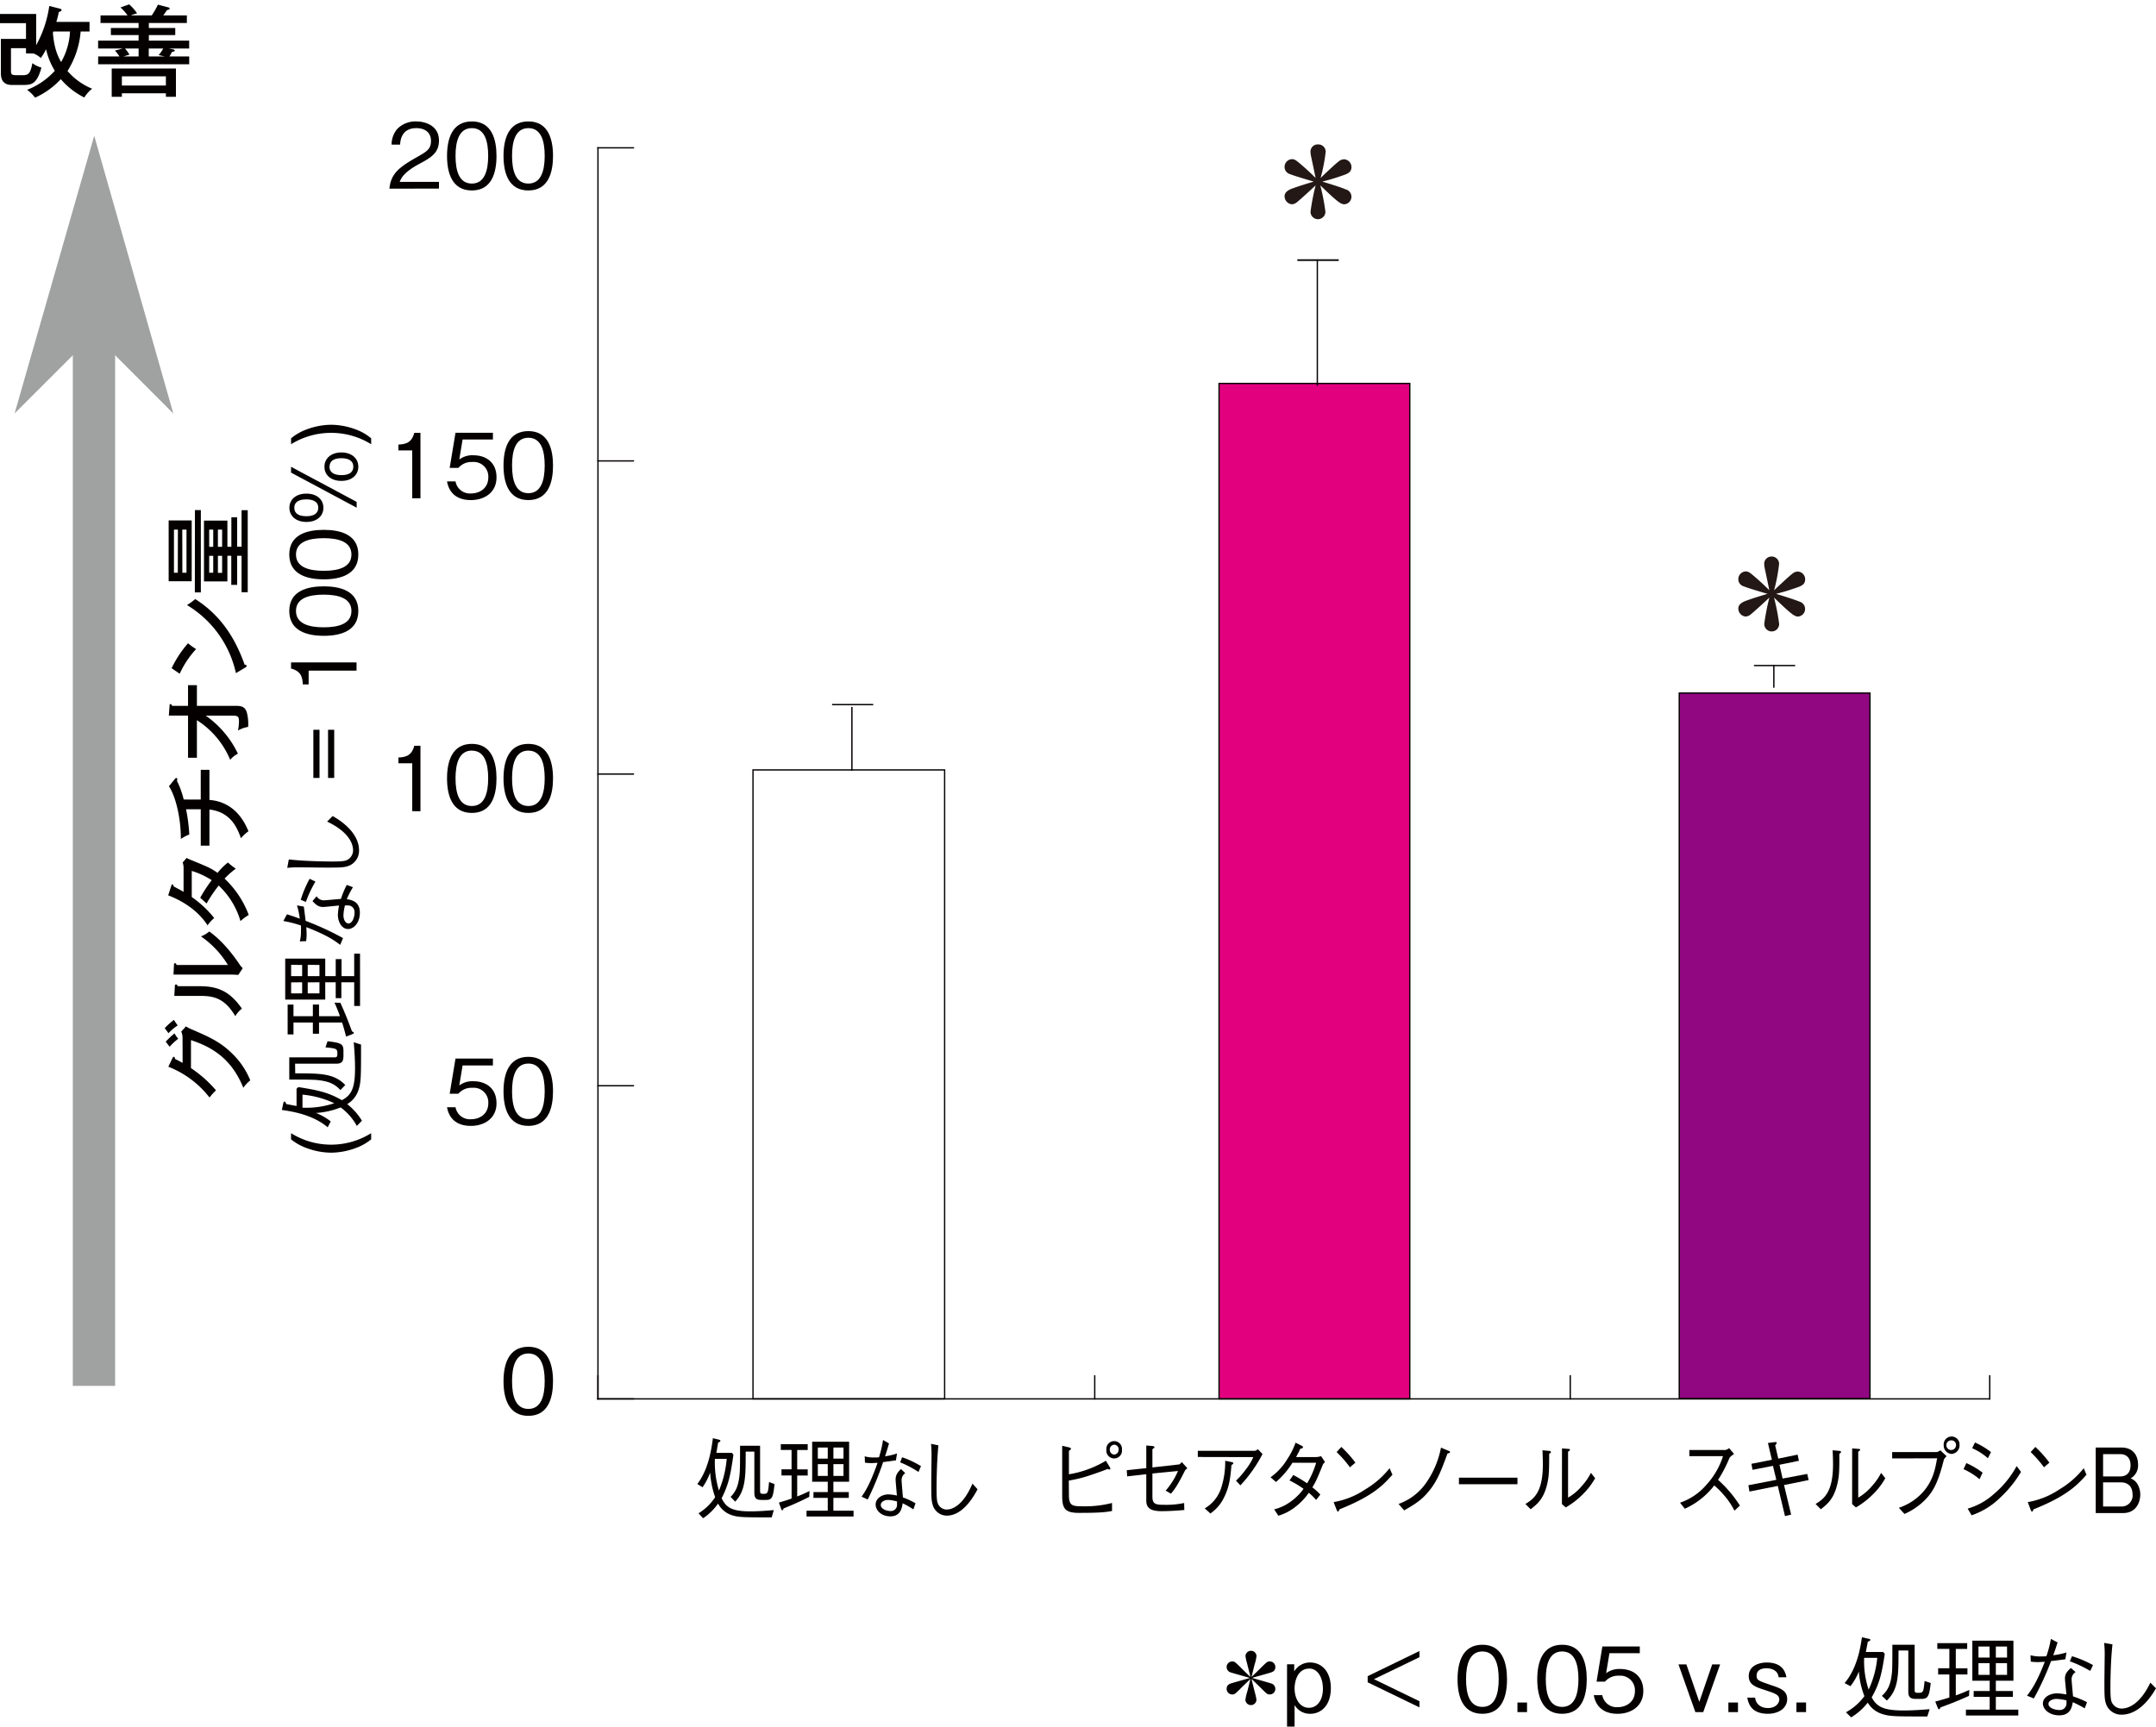<svg id="レイヤー_1" data-name="レイヤー 1" xmlns="http://www.w3.org/2000/svg" viewBox="0 0 700 560.72"><defs><style>.cls-1,.cls-2{fill:#a0a1a1;}.cls-1{fill-rule:evenodd;}.cls-3{fill:#e3007f;}.cls-4{fill:#040000;}.cls-5{fill:#910782;}.cls-6{isolation:isolate;}.cls-7{fill:#231815;}</style></defs><path id="path6662" class="cls-1" d="M30.53,108.51,56.28,134.3,30.59,44.08,4.74,134.26Z"/><rect class="cls-2" x="23.64" y="104.97" width="13.74" height="345.09" transform="translate(61.02 555.03) rotate(-180)"/><path id="path27" class="cls-3" d="M395.79,124.52h61.93V454.29H395.79V124.52"/><path class="cls-4" d="M457.93,454.5H395.58V124.31h62.35ZM396,454.07h61.51V124.73H396Z"/><path id="path31" class="cls-5" d="M545.21,225.08h61.92V454.24H545.21V225.08"/><path class="cls-4" d="M607.34,454.46H545V224.86h62.34ZM545.43,454h61.49V225.29H545.43Z"/><rect class="cls-4" x="427.49" y="84.24" width="0.43" height="41.01"/><rect class="cls-4" x="421.26" y="84.24" width="13.36" height="0.43"/><rect class="cls-4" x="575.71" y="215.92" width="0.43" height="7.42"/><rect class="cls-4" x="569.48" y="215.92" width="13.36" height="0.43"/><path class="cls-4" d="M306.91,454.5H244.27V249.82h62.64Zm-62.22-.43h61.8V250.25h-61.8Z"/><rect class="cls-4" x="276.38" y="229.57" width="0.43" height="20.7"/><rect class="cls-4" x="421.26" y="84.24" width="13.36" height="0.43"/><rect class="cls-4" x="270.16" y="228.6" width="13.36" height="0.43"/><rect class="cls-4" x="193.93" y="47.79" width="0.43" height="406.71"/><rect class="cls-4" x="193.93" y="454.07" width="11.93" height="0.43"/><rect class="cls-4" x="193.93" y="352.38" width="11.93" height="0.43"/><rect class="cls-4" x="193.93" y="251.16" width="11.93" height="0.43"/><rect class="cls-4" x="193.93" y="149.47" width="11.93" height="0.43"/><rect class="cls-4" x="193.93" y="47.79" width="11.93" height="0.43"/><rect class="cls-4" x="193.93" y="454.07" width="452.3" height="0.43"/><rect class="cls-4" x="193.93" y="446.61" width="0.43" height="7.89"/><rect class="cls-4" x="509.61" y="446.61" width="0.43" height="7.89"/><rect class="cls-4" x="645.8" y="446.61" width="0.43" height="7.89"/><rect class="cls-4" x="355.22" y="446.61" width="0.43" height="7.89"/><g class="cls-6"><path class="cls-4" d="M8.44,17.33V15.65H3.56V23c0,1.16.26,1.42,1.78,1.42H7.12c1.81,0,2.71-.1,3.39-3.91a9.21,9.21,0,0,0,2.94,1.45c-1.49,5.5-3.39,5.63-5.91,5.63H3.91c-1.77,0-3.62-.61-3.62-3.78V12.64H8.44V7.53H0v-3H11.74V14.68A37,37,0,0,0,16,1.94l3.46.87c.29.07.52.23.52.49s-.39.48-.88.58a28.06,28.06,0,0,1-.81,3.23H29.07v3.11H26.19a28.51,28.51,0,0,1-4.27,12.84,21,21,0,0,0,8,5.75,10.82,10.82,0,0,0-2.55,2.85,24.48,24.48,0,0,1-7.63-5.95,25.84,25.84,0,0,1-8.34,6A12.34,12.34,0,0,0,8.8,29.17a23.91,23.91,0,0,0,9-6.18,22.57,22.57,0,0,1-2.84-7,18.36,18.36,0,0,1-1.71,2.85,7.4,7.4,0,0,0-2.33-1.46Zm8.89-7.11a4.16,4.16,0,0,1-.16.45c.45,5.27,1.68,7.76,2.68,9.48a22.12,22.12,0,0,0,2.88-9.93Z"/><path class="cls-4" d="M49.27,5a24.54,24.54,0,0,0,2-3.49l3.36.88c.26.06.45.19.45.42s-.22.32-.84.45C54.05,3.56,53.18,4.79,53,5h7.67V7.47H48.33V9.09H56.9v2.29H48.33v1.81H61.42v2.56H54.83l1.26.26c.16,0,.64.13.64.45s-.68.36-.9.39A9.5,9.5,0,0,1,55,18.33h6.43v2.53H31.87V18.33h6.92a16.54,16.54,0,0,0-1.46-1.9l2.53-.68h-8V13.19H45V11.38H36V9.09h9V7.47H32.64V5h8.77a14.91,14.91,0,0,0-2.3-2.58l2.82-1a14.69,14.69,0,0,1,2.58,2.91,12.8,12.8,0,0,0-2,.67ZM39.57,30.3v1.13h-3.3V22.25H57.12v9.18H53.86V30.3Zm14.29-2.52v-3H39.57v3ZM45,18.33V15.75H40.57a10.22,10.22,0,0,1,1.45,2l-1.94.58Zm3.3-2.58v2.58h5.2l-2-.45A10.48,10.48,0,0,0,53,15.75Z"/></g><path class="cls-7" d="M434.59,52.46a2.8,2.8,0,0,1,1.83-.73,2.52,2.52,0,0,1,2.36,2.59c0,1.66-1.4,2.16-2.82,2.65-3.18,1.11-4.75,1.52-6.64,2,1.83.56,6.06,1.84,7.63,2.54a2.46,2.46,0,0,1-.44,4.83c-1,0-1.83-.61-3.84-2.38-1.52-1.37-2.71-2.54-4-3.76a69,69,0,0,1,1.66,8.56,2.42,2.42,0,0,1-4.84,0,74.2,74.2,0,0,1,1.66-8.56c-2.36,2.21-5,4.6-5.94,5.36a2.86,2.86,0,0,1-1.8.78,2.63,2.63,0,0,1-2.34-2.59c0-1.66,1.87-2.3,2.89-2.68,2.53-.87,3.58-1.19,6.58-2.1-2.59-.75-6.46-1.92-7.75-2.44a2.4,2.4,0,0,1-1.72-2.25,2.52,2.52,0,0,1,2.34-2.59c1,0,1.33.26,4,2.59,1.49,1.32,1.92,1.75,3.73,3.5-.38-1.86-1-4.84-1.4-6.7a9.09,9.09,0,0,1-.26-1.89A2.35,2.35,0,0,1,428,46.9a2.38,2.38,0,0,1,2.42,2.39,55.76,55.76,0,0,1-1.66,8.53C429.44,57.12,433.42,53.33,434.59,52.46Z"/><path class="cls-7" d="M581.9,186.34a2.8,2.8,0,0,1,1.83-.73,2.51,2.51,0,0,1,2.36,2.59c0,1.66-1.4,2.16-2.82,2.65-3.18,1.11-4.75,1.52-6.64,2,1.83.55,6,1.83,7.63,2.53a2.47,2.47,0,0,1-.44,4.84c-1,0-1.83-.61-3.84-2.39-1.52-1.37-2.71-2.53-4-3.76a68,68,0,0,1,1.67,8.57,2.42,2.42,0,0,1-4.84,0,74.29,74.29,0,0,1,1.66-8.57c-2.36,2.22-5,4.6-5.94,5.36a2.82,2.82,0,0,1-1.81.79,2.62,2.62,0,0,1-2.33-2.59c0-1.66,1.87-2.3,2.89-2.68,2.53-.88,3.58-1.2,6.58-2.1-2.59-.76-6.47-1.92-7.75-2.45a2.4,2.4,0,0,1-1.72-2.24,2.52,2.52,0,0,1,2.33-2.59c1,0,1.34.26,4,2.59,1.49,1.31,1.92,1.75,3.73,3.5-.38-1.87-1-4.84-1.4-6.7a9.21,9.21,0,0,1-.26-1.9,2.36,2.36,0,0,1,2.42-2.33,2.39,2.39,0,0,1,2.42,2.39A55.24,55.24,0,0,1,576,191.7C576.74,191,580.73,187.21,581.9,186.34Z"/><g class="cls-6"><path class="cls-4" d="M126.44,61.27c.44-5.07,3.56-7.19,8.89-10.22,3.17-1.81,4.6-2.59,4.6-5.28,0-3.34-2.74-4.16-4.72-4.16-5,0-5.24,4.22-5.3,5.36h-2.77A7.86,7.86,0,0,1,129,41.84a8.36,8.36,0,0,1,6.12-2.41c3,0,7.4,1.39,7.4,6.2,0,3.76-2.19,5.36-6.09,7.43-5.36,2.85-6.09,4.69-6.67,6h12.76v2.18Z"/><path class="cls-4" d="M153.2,61.85c-6.52,0-8.06-5.85-8.06-11.21s1.54-11.21,8.06-11.21,8,5.91,8,11.21S159.73,61.85,153.2,61.85Zm0-20.24c-4.16,0-5.3,4.25-5.3,9,0,5,1.23,9,5.3,9s5.3-4.08,5.3-9S157.31,41.61,153.2,41.61Z"/><path class="cls-4" d="M171.55,61.85c-6.53,0-8.07-5.85-8.07-11.21s1.54-11.21,8.07-11.21,8,5.91,8,11.21S178.07,61.85,171.55,61.85Zm0-20.24c-4.17,0-5.3,4.25-5.3,9,0,5,1.22,9,5.3,9s5.3-4.08,5.3-9S175.66,41.61,171.55,41.61Z"/></g><g class="cls-6"><path class="cls-4" d="M133.84,161.82V146.27h-4.48v-1.9c1.89-.11,4.25-.26,5.15-3.81h2v21.26Z"/><path class="cls-4" d="M152.86,162.4c-4.61,0-7.08-2.42-7.72-6.06h2.76a4.73,4.73,0,0,0,5,3.91c3,0,5.64-1.81,5.64-5.22a4.74,4.74,0,0,0-5.15-5,5.64,5.64,0,0,0-4.57,1.92H146l1.89-11.41h12.15v2.18h-9.85l-1.07,6.5a7,7,0,0,1,4.54-1.37c4.34,0,7.54,2.47,7.54,7.13C161.24,159.87,157.37,162.4,152.86,162.4Z"/><path class="cls-4" d="M171.55,162.4c-6.53,0-8.07-5.85-8.07-11.21S165,140,171.55,140s8,5.92,8,11.22S178.07,162.4,171.55,162.4Zm0-20.24c-4.17,0-5.3,4.25-5.3,9,0,5,1.22,9,5.3,9s5.3-4.08,5.3-9S175.66,142.16,171.55,142.16Z"/></g><g class="cls-6"><path class="cls-4" d="M133.84,263.43V247.88h-4.48V246c1.89-.12,4.25-.26,5.15-3.82h2v21.26Z"/><path class="cls-4" d="M153.2,264c-6.52,0-8.06-5.86-8.06-11.22s1.54-11.21,8.06-11.21,8,5.91,8,11.21S159.73,264,153.2,264Zm0-20.25c-4.16,0-5.3,4.26-5.3,9,0,5,1.23,9,5.3,9s5.3-4.07,5.3-9S157.31,243.77,153.2,243.77Z"/><path class="cls-4" d="M171.55,264c-6.53,0-8.07-5.86-8.07-11.22s1.54-11.21,8.07-11.21,8,5.91,8,11.21S178.07,264,171.55,264Zm0-20.25c-4.17,0-5.3,4.26-5.3,9,0,5,1.22,9,5.3,9s5.3-4.07,5.3-9S175.66,243.77,171.55,243.77Z"/></g><g class="cls-6"><path class="cls-4" d="M152.86,365.63c-4.61,0-7.08-2.42-7.72-6.06h2.76a4.72,4.72,0,0,0,5,3.9c3,0,5.64-1.8,5.64-5.21a4.74,4.74,0,0,0-5.15-5,5.64,5.64,0,0,0-4.57,1.92H146l1.89-11.41h12.15V346h-9.85l-1.07,6.5a7,7,0,0,1,4.54-1.37c4.34,0,7.54,2.47,7.54,7.13C161.24,363.1,157.37,365.63,152.86,365.63Z"/><path class="cls-4" d="M171.55,365.63c-6.53,0-8.07-5.85-8.07-11.21s1.54-11.22,8.07-11.22,8,5.92,8,11.22S178.07,365.63,171.55,365.63Zm0-20.24c-4.17,0-5.3,4.25-5.3,9,0,5,1.22,9,5.3,9s5.3-4.08,5.3-9S175.66,345.39,171.55,345.39Z"/></g><g class="cls-6"><path class="cls-4" d="M171.55,459.79c-6.53,0-8.07-5.86-8.07-11.22s1.54-11.21,8.07-11.21,8,5.91,8,11.21S178.07,459.79,171.55,459.79Zm0-20.25c-4.17,0-5.3,4.26-5.3,9,0,5,1.22,9,5.3,9s5.3-4.07,5.3-9S175.65,439.54,171.55,439.54Z"/></g><g class="cls-6"><path class="cls-4" d="M53.48,333.88a25.3,25.3,0,0,1,3-2.68A17.41,17.41,0,0,0,57.7,333a15.89,15.89,0,0,0-3,2.53Zm.32,4.4a31.41,31.41,0,0,1,2.85-2.68,12.13,12.13,0,0,0,1.22,1.74,17.22,17.22,0,0,0-2.79,2.59ZM59.27,337a4.87,4.87,0,0,0-.43-2l1.54-1.69a10.09,10.09,0,0,0,1.78.94c5.62,2.44,9.29,4,13.28,7.95a25.17,25.17,0,0,1,5.82,8.65A12,12,0,0,0,79,353.25c-3.64-8.94-9.44-13-17-15.47v9.09a39.41,39.41,0,0,1,8.13,7.22,16,16,0,0,0-2.1,2.33,31.41,31.41,0,0,0-13.37-10L56,343.61c.06-.15.18-.41.44-.41s.38.44.38.7c.61.29,1,.46,2.47,1.28Z"/><path class="cls-4" d="M56.48,313.38c0-.32,0-.58.35-.58s.37.29.52.58H74a30.35,30.35,0,0,0-8.76-9.29,8.7,8.7,0,0,0,2.7-1.6c4.75,3.4,8.13,8.24,9.59,10.31a8.49,8.49,0,0,0,1.28,1.63l-1.46,2.18c-.58-.06-1.45-.11-2.27-.11H56.33Zm.29,7c0-.29,0-.67.38-.67s.46.32.55.56h7.16c5.89,0,9.76,1.66,13.69,7.28A8.3,8.3,0,0,0,76.4,330c-3.41-5.8-7-6.58-11.27-6.58H56.59Z"/><path class="cls-4" d="M65,291.54a51.32,51.32,0,0,1,3.73-5.71,26,26,0,0,0-6.47-3v8.48a34.88,34.88,0,0,1,7.29,6.81,12.24,12.24,0,0,0-2.16,2.39c-3.17-4.92-8.21-8-12.78-9.75l1-3.09c.08-.32.17-.5.38-.5s.37.53.37.67c1,.56,2.22,1.17,3.24,1.78V282a5.33,5.33,0,0,0-.29-1.92l1.28-1.46a11.77,11.77,0,0,0,1.22.58c5.59,2.28,6.58,2.68,8.83,4.26A19.67,19.67,0,0,1,74,280.1a22.2,22.2,0,0,0,2.56,2,25.76,25.76,0,0,0-3.64,3.23,31.18,31.18,0,0,1,7.84,11.8,14.64,14.64,0,0,0-2.68,2A25.63,25.63,0,0,0,71,287.58a49,49,0,0,0-3.93,5.83Z"/><path class="cls-4" d="M65.18,259.66V250H68v9.78c8.65.67,11.68,7.84,12.67,10.17a12.6,12.6,0,0,0-2.44,2.27C77,268.8,74.91,263.71,68,262.89v11.74H65.18V262.8H60.41A56.42,56.42,0,0,1,61.46,271a13.58,13.58,0,0,0-2.74,1.45c0-7.28-1.81-14-3.87-17.12l2-2.45a.6.6,0,0,1,.37-.23c.21,0,.35.14.35.41a.91.91,0,0,1-.14.46,28.48,28.48,0,0,1,2.21,6.12Z"/><path class="cls-4" d="M63.93,246.09H61.05V232.38H54.82l.23-3.15c0-.38.06-.58.32-.58s.41.35.53.58h5.15V222.5h2.88v6.73H76.84c2,0,2.79.67,3.26,2a14.26,14.26,0,0,1,.46,4.84,9.62,9.62,0,0,0-3.29,1.16,16.65,16.65,0,0,0,.32-3c0-1.83-.58-1.83-2.74-1.83H66.79a31.75,31.75,0,0,1,10.45,12.35,7.85,7.85,0,0,0-2.5,2,28,28,0,0,0-10.81-12.87Z"/><path class="cls-4" d="M55.72,217a35.46,35.46,0,0,1,5.33-8.1,21.44,21.44,0,0,0,2.62,1.89,30.51,30.51,0,0,0-5.33,8Zm20.88,1.6a34.33,34.33,0,0,0-15.9-22.11,17.22,17.22,0,0,0,2.68-1.95c8.94,5.68,13.31,13.63,16.05,21.32.32,0,.64.12.64.41a.57.57,0,0,1-.35.46Z"/><path class="cls-4" d="M54.76,169h7.48v19.75H54.76Zm3,3H56.48v14h1.25Zm1.45,14h1.34V172H59.18Zm4.08-20.36h1.92v26.73H63.26Zm11.83,11.94V168H77v9.53h1.43V165.69h2v26.63h-2V180.49H77v9.44H75.09v-9.44H73.83v8.33h-7.6V169.07h7.6v8.48ZM69.23,172H67.92v5.57h1.31Zm0,8.51H67.92V186h1.31Zm1.52-2.94h1.37V172H70.75Zm0,8.47h1.37v-5.53H70.75Z"/></g><g class="cls-6"><path class="cls-4" d="M120.51,370a17.12,17.12,0,0,1-5.33,2.94,23.38,23.38,0,0,1-7.66,1.39,23.11,23.11,0,0,1-7.66-1.39A17.33,17.33,0,0,1,94.5,370v-2a24.54,24.54,0,0,0,26,0Z"/><path class="cls-4" d="M115.85,365.64a18.31,18.31,0,0,0-5.24-6,26.88,26.88,0,0,1-8,1.8,19.11,19.11,0,0,1,4.78,2.74l-1,1.9c-5-4.23-11.92-5.19-14.89-5.63l.5-2.24c.09-.43.29-.49.35-.49.29,0,.46.49.58.81.26.06,2.89.56,3.35.64v-5.62l.61-.52c6.61,1.05,9.64,1.72,14.13,4.25,2.91-1.6,4.25-3.55,4.25-10.31,0-3.32-.23-6.12-.41-8.51l2.36.76c0,10.17,0,12.06-.75,14.51a8.35,8.35,0,0,1-3.73,4.83,20.13,20.13,0,0,1,4.77,5.39Zm-20-17.07c8.16,0,12.61,0,16.25,3.79L110.52,354c-1.78-1.92-3.58-2.77-6.82-3.18-1.45-.17-2.27-.23-9.78-.23v-7.22h14.74c.46,0,.87-.06.87-1V342c0-1.43-.38-1.55-3.85-1.86l.67-2c4.23.5,5.16.82,5.16,3.06v1.63c0,1.66-.35,2.6-2.33,2.6H95.81Zm2.36,11.15a28.55,28.55,0,0,0,10.31-1.45,30.81,30.81,0,0,0-10.31-2.79Z"/><path class="cls-4" d="M116.9,326.68H115V319h-4.17v5.15H109V319H105.6v5.62h-13V311.3h13V317H109v-5.53h1.89V317H115V309.7h1.89Zm-6.38-1c2,4.42,3,7.22,3.76,9.26.26.12.61.26.61.47s-.35.37-.52.43l-2,.79c-.23-.88-.72-2.8-1.3-4.57h-7.49v3.64h-2v-3.64H95.29v3.87h-1.9v-9.7h1.9V330h6.29v-3.79h2V330h6.78a44.52,44.52,0,0,0-1.77-4.4Zm-16-12.35V317h3.58v-3.64Zm0,5.68v3.58h3.58V319Zm5.39-5.68V317h3.81v-3.64Zm0,5.68v3.58h3.81V319Z"/><path class="cls-4" d="M93.16,296.92c2.45.78,2.68.87,4.17,1.43a23.28,23.28,0,0,0-.91-4.32l2.22.38c.14.94.4,3.09.58,4.63a92.77,92.77,0,0,1,12.15,5.6l-.91,2.21c-1.54-1.19-4-3.06-11-5.76,0,.31.09,1.8.09,2.09a16.91,16.91,0,0,1-.15,2.45l-2.06.09a12.39,12.39,0,0,0,.37-3.56,15.56,15.56,0,0,0,0-1.6A34.65,34.65,0,0,0,92,299.1Zm4.49-4.72a35.63,35.63,0,0,1,2.88-6.82l1.89.91a37.33,37.33,0,0,0-3.11,6.61Zm5.15-1.14a2.68,2.68,0,0,0,2.39,1.31c.47,0,2.21-.17,5.51-.46a27.41,27.41,0,0,1,1.89-4.54l2,.75a30.53,30.53,0,0,0-2,3.88c1.57.26,4.25.75,4.25,4.4,0,3.29-2,5.3-3.84,5.3-2,0-3.3-2.28-3.3-4.63a19.87,19.87,0,0,1,.38-3c-.81.06-4.6.47-5.18.47-1.52,0-2.33-.73-3.44-1.92Zm8.71,6.18c0,1.57.76,2.65,1.6,2.65,1.34,0,2-2.1,2-3.52a2.14,2.14,0,0,0-2.21-2.34H112A15.6,15.6,0,0,0,111.51,297.24Z"/><path class="cls-4" d="M93.77,279.1c5.91.67,13.55.67,14.22.67,3.58,0,4.19-.26,4.57-.44a3.46,3.46,0,0,0,2.07-3.2c0-1.87-1.08-5.83-8.42-9.32L108,265c1.75,1,8.57,5,8.57,11.16a5.24,5.24,0,0,1-3.67,5.13c-1.31.4-2.27.46-7,.46-1.37,0-7.31-.09-8.53-.09a31.41,31.41,0,0,0-4.11.18Z"/><path class="cls-4" d="M103.74,252.63h-2V237h2Zm4.77,0h-2V237h2Z"/><path class="cls-4" d="M115.76,217.78H100.21v4.48H98.32c-.12-1.89-.27-4.25-3.82-5.15v-2h21.26Z"/><path class="cls-4" d="M116.34,198.41c0,6.53-5.85,8.07-11.21,8.07s-11.21-1.54-11.21-8.07,5.91-8,11.21-8S116.34,191.89,116.34,198.41Zm-20.24,0c0,4.17,4.25,5.31,9,5.31,5,0,9-1.23,9-5.31s-4.08-5.3-9-5.3S96.1,194.31,96.1,198.41Z"/><path class="cls-4" d="M116.34,180.07c0,6.53-5.85,8.07-11.21,8.07s-11.21-1.54-11.21-8.07,5.91-8,11.21-8S116.34,173.55,116.34,180.07Zm-20.24,0c0,4.17,4.25,5.3,9,5.3,5,0,9-1.22,9-5.3s-4.08-5.3-9-5.3S96.1,176,96.1,180.07Z"/><path class="cls-4" d="M105,164.9c0,2.68-2.13,4.6-5.51,4.6s-5.53-1.95-5.53-4.6,2.1-4.6,5.53-4.6S105,162.25,105,164.9Zm10.8-1.92v1.89L94.5,153.48v-1.89ZM95.55,164.9c0,2,1.66,2.74,3.9,2.74.67,0,3.88,0,3.88-2.74,0-2.36-2.36-2.73-3.88-2.73C98.64,162.17,95.55,162.22,95.55,164.9Zm20.79-13.34c0,2.65-2.09,4.61-5.5,4.61s-5.5-1.9-5.5-4.61,2.21-4.63,5.5-4.63S116.34,148.82,116.34,151.56Zm-9.37,0c0,2,1.72,2.74,3.87,2.74.73,0,3.87,0,3.87-2.74,0-2.12-1.86-2.76-3.87-2.76C110,148.8,107,148.85,107,151.56Z"/><path class="cls-4" d="M115.18,139.34a16.9,16.9,0,0,1,5.33,3v1.92a24.71,24.71,0,0,0-26,0v-1.92a17.11,17.11,0,0,1,5.36-3,22.87,22.87,0,0,1,7.66-1.4A23.15,23.15,0,0,1,115.18,139.34Z"/></g><g class="cls-6"><path class="cls-4" d="M347.05,485.36c0,3.55.94,3.81,4.48,3.81a35.43,35.43,0,0,0,9.52-1.08v2.6c-2.44.46-4.54.61-10.88.61-4.62,0-5.3-1.69-5.3-5.62V469.51l2.23.53c.58.14.63.37.63.46s-.05.21-.68.67v7.6a33.74,33.74,0,0,0,12-4.4l1.28,2.1a1,1,0,0,1,.16.5.24.24,0,0,1-.26.26,2.14,2.14,0,0,1-.63-.18c-1.89.76-3.83,1.43-5.77,2.07a41.19,41.19,0,0,1-6.81,1.69Zm12.16-14.6a2.54,2.54,0,1,1,5.06,0,2.55,2.55,0,1,1-5.06,0Zm4,0a1.52,1.52,0,0,0-1.44-1.6,1.55,1.55,0,0,0-1.45,1.6,1.53,1.53,0,0,0,1.45,1.61A1.51,1.51,0,0,0,363.17,470.73Z"/><path class="cls-4" d="M382.82,475.57c.19,0,.76-.61.89-.76l1.79,2c-.55.47-.69.59-.82.85-2.38,4.77-3.35,6.05-4.51,7.42l-1.7-1a24.36,24.36,0,0,0,4-6.38l-8.31.81v7.46c0,2.42.89,2.71,3.83,2.71a28.24,28.24,0,0,0,6.47-.58l.06,2.27c-1.84.17-4.8.38-7.47.38-4.12,0-4.88-1.55-4.88-3.5v-8.5l-6.21.7-.13-2,6.34-.67v-7.36l1.94.17c.16,0,.73.09.73.41,0,.11-.08.17-.68.64v5.91Z"/><path class="cls-4" d="M388.9,473.15v-2h18.51a2.18,2.18,0,0,0,1-.52l1.49,1.57a45,45,0,0,1-7.18,10.17l-1.42-1.52a25.5,25.5,0,0,0,3-3.41,19.25,19.25,0,0,0,2.62-4.25Zm2.25,16.69a11.89,11.89,0,0,0,5.43-6.93,27.17,27.17,0,0,0,1.21-8.54l2.25.47c.26.06.39.2.39.35s-.05.23-.6.58c-.37,4.22-.66,7.17-2.62,10.93a13.12,13.12,0,0,1-4.22,4.8Z"/><path class="cls-4" d="M430.2,474.81a3.33,3.33,0,0,0-.68.76c-1.94,4.83-2.3,5.59-3.43,7.45a18.82,18.82,0,0,1,2.59,2.34l-1.36,1.74a23,23,0,0,0-2.38-2.33,20.35,20.35,0,0,1-4.2,4.46,16.57,16.57,0,0,1-5.69,3l-1.36-2.07a15,15,0,0,0,5.19-2.39,18,18,0,0,0,4.35-4.28,30,30,0,0,0-4.56-2.71L419.9,479a49,49,0,0,1,4.49,2.7,28.19,28.19,0,0,0,2.93-6.67h-7.7a27,27,0,0,1-5.33,6.24l-1.78-1.52a19.65,19.65,0,0,0,5.43-5.88,24.37,24.37,0,0,0,2.7-5.36l2,1a.63.63,0,0,1,.42.5c0,.32-.65.43-.89.46-.37.85-.47,1-1.36,2.71h6.42a6.66,6.66,0,0,0,1.7-.29Z"/><path class="cls-4" d="M452.09,478.92c-2.94,3.26-6.14,6.82-17.2,11.24,0,.06-.31.76-.47.76s-.34-.35-.5-.73L433,487.8a26.17,26.17,0,0,0,10.28-4.13,28.82,28.82,0,0,0,7.89-6.88ZM438.3,476.5a39.37,39.37,0,0,0-4.33-4.95l1.53-1.66a37.64,37.64,0,0,1,4.56,5.1Z"/><path class="cls-4" d="M454.07,488.41A18.44,18.44,0,0,0,463,481.6a29.79,29.79,0,0,0,4.85-11.48l2.52,1.05c.13,0,.42.17.42.41s-.13.23-.84.47c-2.36,6.49-3.62,9.52-6.71,13-1.73,1.92-3.23,3.11-7.34,5.44Z"/><path class="cls-4" d="M473.68,482v-2.13h19V482Z"/><path class="cls-4" d="M495.27,488.41c2.65-1.63,5.66-3.69,5.66-12.84,0-1.78-.08-3.5-.13-4.6l2.15.2c.1,0,.58.06.58.35s0,.2-.55.61c0,5.45-.08,7.11-.5,9.15-1.1,5.33-3.23,7.05-5.51,8.85Zm11.87-18.05,2.1.17c.26,0,.5.12.5.29s-.08.23-.63.61v14.92a16.37,16.37,0,0,0,4.43-3.73,19.41,19.41,0,0,0,3-4.31l1.36,1.74a23.73,23.73,0,0,1-4.27,5.48,25.87,25.87,0,0,1-5.27,4l-1.24-1.08Z"/></g><g class="cls-6"><path class="cls-4" d="M563,472.16c-1.16.85-1.21.9-1.52,1.37a41.29,41.29,0,0,1-3.67,7.05,39.92,39.92,0,0,1,7.1,8.36l-1.78,1.66a23.5,23.5,0,0,0-3.36-5,26.75,26.75,0,0,0-3.19-3.21,24.94,24.94,0,0,1-9.57,7.57L545.47,488a19.55,19.55,0,0,0,8.42-5.66,25.09,25.09,0,0,0,5.53-9.46H548.49v-2h11.66a2.35,2.35,0,0,0,1.24-.61Z"/><path class="cls-4" d="M583.64,472.39l.42,2-6.3,1.29,1,4.48,8-1.51.47,2-8,1.61,2.31,9.61-2,.47-2.34-9.79-9.2,1.83-.34-2.06,9.07-1.75-1.1-4.54L569,477.32l-.35-1.95,6.64-1.31L574,468.61l2.26-.29c.08,0,.6-.09.6.26,0,.15-.05.23-.5.81l1,4.29Z"/><path class="cls-4" d="M589.48,488.41c2.64-1.63,5.66-3.69,5.66-12.84,0-1.78-.08-3.5-.13-4.6l2.15.2c.1,0,.57.06.57.35s-.05.2-.55.61c.05,5.45-.08,7.11-.5,9.15-1.1,5.33-3.22,7.05-5.5,8.85Zm11.87-18.05,2.1.17c.26,0,.5.12.5.29s-.08.23-.63.61v14.92a16.53,16.53,0,0,0,4.43-3.73,19.27,19.27,0,0,0,3-4.31l1.36,1.74a23.17,23.17,0,0,1-4.27,5.48,25.87,25.87,0,0,1-5.27,4l-1.23-1.08Z"/><path class="cls-4" d="M614.34,473.62v-2.07h14.47A3.57,3.57,0,0,0,630,471l2,1.89c-.66.73-.73.78-.89,1.22-2,7.87-3.67,10.81-7,13.84a21.71,21.71,0,0,1-5.77,3.7l-1.83-2a18.17,18.17,0,0,0,7.73-5c3.38-3.76,4.06-7.55,4.69-11.07Zm16.73-4.31a2.58,2.58,0,1,1,5.14,0,2.77,2.77,0,0,1-2.55,2.85A2.73,2.73,0,0,1,631.07,469.31Zm4,0a1.45,1.45,0,0,0-1.39-1.55,1.57,1.57,0,1,0,1.39,1.55Z"/><path class="cls-4" d="M638.43,475.13a26.14,26.14,0,0,1,5.27,3.12l-1,2.12a21.57,21.57,0,0,0-5.19-3.26ZM656.17,478a37.85,37.85,0,0,1-6.94,8.53,24.29,24.29,0,0,1-9.1,5.56l-1.28-2.18a21.25,21.25,0,0,0,8.39-4.63,31.6,31.6,0,0,0,7.52-9.18Zm-14.94-9.56a25.4,25.4,0,0,1,5.19,3.12l-1,2a19.31,19.31,0,0,0-5.11-3.26Z"/><path class="cls-4" d="M677.43,478.92c-2.94,3.26-6.14,6.82-17.2,11.24,0,.06-.31.76-.47.76s-.34-.35-.5-.73l-.89-2.39a26.17,26.17,0,0,0,10.28-4.13,28.82,28.82,0,0,0,7.89-6.88Zm-13.79-2.42a39.37,39.37,0,0,0-4.33-4.95l1.52-1.66a36.32,36.32,0,0,1,4.56,5.1Z"/><path class="cls-4" d="M689.35,491.36h-8.92V470.09h8.42c3.75,0,5.32,2.68,5.32,5.45a4.84,4.84,0,0,1-2.41,4.57A4.2,4.2,0,0,1,694,482a6.56,6.56,0,0,1,.89,3.4C694.85,488.24,693.28,491.36,689.35,491.36Zm-1-19.14h-5.53v7.25h5.53c2.15,0,3.39-1.28,3.39-3.64S690.42,472.22,688.32,472.22Zm.24,9.17h-5.77v7.84h5.77a3.56,3.56,0,0,0,3.8-3.93C692.36,482.59,690.76,481.39,688.56,481.39Z"/></g><g class="cls-6"><path class="cls-4" d="M226.79,491.44a17.09,17.09,0,0,0,5.4-5.24,29.34,29.34,0,0,1-1.62-8,19.88,19.88,0,0,1-2.47,4.78l-1.7-1.05c3.8-4.95,4.66-11.91,5.06-14.88l2,.49c.39.09.44.29.44.35,0,.29-.44.47-.73.58-.06.27-.5,2.89-.58,3.35h5.06l.47.61c-.94,6.62-1.55,9.65-3.83,14.13,1.45,2.91,3.2,4.25,9.28,4.25,3,0,5.51-.23,7.66-.41l-.68,2.36c-9.15,0-10.86,0-13.06-.75a7.75,7.75,0,0,1-4.35-3.73,18.68,18.68,0,0,1-4.85,4.77Zm5.32-17.68a31.64,31.64,0,0,0,1.31,10.31,33.63,33.63,0,0,0,2.52-10.31Zm10-2.36c0,8.16,0,12.62-3.41,16.26l-1.49-1.55c1.73-1.77,2.49-3.58,2.86-6.81.16-1.46.21-2.28.21-9.79h6.5v14.74c0,.47.05.87.86.87h.37c1.28,0,1.39-.38,1.68-3.84l1.78.67c-.45,4.22-.73,5.15-2.75,5.15h-1.47c-1.49,0-2.33-.35-2.33-2.33V471.4Z"/><path class="cls-4" d="M262.75,486.11c-4,2-6.5,3-8.34,3.76-.1.26-.23.61-.42.61s-.34-.35-.39-.52l-.71-2c.79-.24,2.52-.73,4.12-1.31v-7.49h-3.28v-2H257v-6.29h-3.49V469h8.73v1.89h-3.41v6.29h3.41v2h-3.41v6.79a40.11,40.11,0,0,0,4-1.78Zm-.89,6.38V490.6h6.89v-4.17h-4.64v-1.89h4.64v-3.35h-5.06v-13h12v13h-5.11v3.35h5v1.89h-5v4.17h6.55v1.89Zm6.89-22.4h-3.22v3.59h3.22Zm0,5.39h-3.22v3.82h3.22Zm5.11-5.39h-3.27v3.59h3.27Zm0,5.39h-3.27v3.82h3.27Z"/><path class="cls-4" d="M288.64,468.75c-.71,2.45-.79,2.68-1.28,4.17a19.38,19.38,0,0,0,3.88-.91l-.35,2.22c-.83.14-2.77.41-4.16.58a96.13,96.13,0,0,1-5,12.15l-2-.91c1.08-1.54,2.75-4,5.19-11-.29,0-1.62.09-1.89.09a15.43,15.43,0,0,1-2.2-.14l-.08-2.07a10,10,0,0,0,3.2.38,10.49,10.49,0,0,0,1.44-.06,36.81,36.81,0,0,0,1.31-5.62Zm5.27,9.64a2.79,2.79,0,0,0-1.18,2.39c0,.47.16,2.22.42,5.51a23.52,23.52,0,0,1,4.09,1.89l-.68,2a28.55,28.55,0,0,0-3.49-2c-.24,1.57-.68,4.25-4,4.25-3,0-4.77-2-4.77-3.84,0-2,2.05-3.29,4.17-3.29a15.23,15.23,0,0,1,2.73.38c-.06-.82-.42-4.61-.42-5.19,0-1.52.65-2.33,1.73-3.44Zm-5.56,8.71c-1.41,0-2.38.76-2.38,1.61,0,1.34,1.88,2,3.17,2a2,2,0,0,0,2.1-2.22v-.9A12.73,12.73,0,0,0,288.35,487.1Zm4.54-13.86a30.64,30.64,0,0,1,6.13,2.88l-.81,1.9a32.5,32.5,0,0,0-5.95-3.12Z"/><path class="cls-4" d="M304.68,469.37c-.6,5.91-.6,13.54-.6,14.21,0,3.58.23,4.19.39,4.57a3.1,3.1,0,0,0,2.88,2.07c1.68,0,5.24-1.08,8.39-8.42l1.65,1.84c-.94,1.74-4.53,8.56-10,8.56a4.79,4.79,0,0,1-4.61-3.67c-.37-1.31-.42-2.27-.42-7,0-1.37.08-7.31.08-8.53a35.3,35.3,0,0,0-.16-4.11Z"/></g><path class="cls-4" d="M407.54,550.06a14.18,14.18,0,0,1,.4,2,1.8,1.8,0,0,1-3.59,0,15,15,0,0,1,.64-2.83c.35-1.37.49-2,1-4-1.88,1.81-2.54,2.42-3.56,3.47-1.45,1.4-1.59,1.57-2.35,1.57a1.81,1.81,0,0,1-1.82-1.8c0-1.37,1-1.67,1.88-1.93,1.57-.46,4.09-1.16,5.68-1.63-1-.29-5.45-1.54-6.35-1.83a1.82,1.82,0,0,1-1.21-1.72,1.8,1.8,0,0,1,1.82-1.81c.76,0,.9.18,2.35,1.57,1.16,1.17,2.35,2.34,3.56,3.47-.52-2.09-.72-2.94-1.21-4.83a14.6,14.6,0,0,1-.41-2,1.8,1.8,0,0,1,3.59,0,14.32,14.32,0,0,1-.63,2.82c-.35,1.37-.49,2-1,4,1.19-1.13,2.41-2.3,3.57-3.47,1.44-1.39,1.59-1.57,2.34-1.57a1.8,1.8,0,0,1,1.83,1.81c0,1.37-1,1.66-1.88,1.92-1.57.47-4.09,1.16-5.68,1.63,1,.29,5.44,1.54,6.34,1.84a1.82,1.82,0,0,1,1.22,1.72,1.79,1.79,0,0,1-1.83,1.8c-.75,0-.9-.17-2.34-1.57-1.16-1.14-2.38-2.33-3.57-3.47C406.84,547.32,407.05,548.19,407.54,550.06Z"/><path class="cls-4" d="M425.39,556.55a5.73,5.73,0,0,1-5.07-2.85v7h-2.45V540.48h2.33v2.32a5.92,5.92,0,0,1,5.16-2.91c3.55,0,6.73,2.71,6.73,8.33S428.94,556.55,425.39,556.55Zm-.26-14.68c-4.17,0-4.81,4.75-4.81,6.44,0,3.17,1.57,6.29,4.66,6.29,2.77,0,4.54-2.59,4.54-6.17C429.52,544.67,427.75,541.87,425.13,541.87Z"/><path class="cls-4" d="M444.05,546.33v-2l16.81-8.16v2l-14.77,7.14,14.77,7.16v2Z"/><path class="cls-4" d="M481.29,556.55c-6.52,0-8.06-5.85-8.06-11.21s1.54-11.21,8.06-11.21,8,5.91,8,11.21S487.82,556.55,481.29,556.55Zm0-20.24c-4.16,0-5.3,4.25-5.3,9,0,5,1.23,9,5.3,9s5.3-4.08,5.3-9S485.4,536.31,481.29,536.31Z"/><path class="cls-4" d="M492.68,556v-3.12h3.11V556Z"/><path class="cls-4" d="M507.18,556.55c-6.52,0-8.07-5.85-8.07-11.21s1.55-11.21,8.07-11.21,8,5.91,8,11.21S513.7,556.55,507.18,556.55Zm0-20.24c-4.17,0-5.3,4.25-5.3,9,0,5,1.22,9,5.3,9s5.3-4.08,5.3-9S511.29,536.31,507.18,536.31Z"/><path class="cls-4" d="M525.17,556.55c-4.6,0-7.07-2.42-7.71-6.06h2.76a4.73,4.73,0,0,0,4.95,3.91c3,0,5.65-1.81,5.65-5.22a4.75,4.75,0,0,0-5.15-5,5.62,5.62,0,0,0-4.57,1.93h-2.74l1.89-11.42H532.4v2.18h-9.85l-1.08,6.5A7.1,7.1,0,0,1,526,542c4.34,0,7.54,2.47,7.54,7.13C533.56,554,529.69,556.55,525.17,556.55Z"/><path class="cls-4" d="M553,556h-2.56l-5.48-15.49h2.57l4.19,12.17,4.19-12.17h2.57Z"/><path class="cls-4" d="M561.16,556v-3.12h3.12V556Z"/><path class="cls-4" d="M573.94,556.55c-5.67,0-6.37-3.81-6.64-5.24h2.54c.14,1.69,1.48,3.38,4.13,3.38,2.86,0,3.73-1.84,3.73-2.77,0-1.54-1.22-1.95-4.77-3.12-2.92-.93-5.16-1.65-5.16-4.51,0-3.12,3-4.4,5.85-4.4,5.51,0,6.18,3.67,6.38,4.81h-2.53c-.2-2.36-2.45-2.94-3.93-2.94-1,0-3.21.23-3.21,2.38,0,1.52.38,1.63,4.93,3.18,2.7.9,5,1.69,5,4.45C580.24,554.75,577.47,556.55,573.94,556.55Z"/><path class="cls-4" d="M583.26,556v-3.12h3.12V556Z"/><path class="cls-4" d="M599.33,556.06a18.22,18.22,0,0,0,6-5.25,26.82,26.82,0,0,1-1.8-8,19.09,19.09,0,0,1-2.74,4.77l-1.89-1c4.22-5,5.18-11.91,5.62-14.88l2.24.5c.44.08.5.29.5.34,0,.3-.5.47-.82.59-.06.26-.55,2.88-.64,3.35h5.62l.52.61c-1,6.61-1.71,9.64-4.25,14.13,1.6,2.91,3.56,4.25,10.31,4.25,3.32,0,6.12-.24,8.51-.41l-.76,2.36c-10.16,0-12.06,0-14.5-.76a8.34,8.34,0,0,1-4.84-3.73,20,20,0,0,1-5.39,4.78Zm5.92-17.68a28.55,28.55,0,0,0,1.45,10.31,31.18,31.18,0,0,0,2.8-10.31ZM616.4,536c0,8.15,0,12.61-3.79,16.25L611,550.73c1.93-1.78,2.77-3.58,3.18-6.82.18-1.46.23-2.27.23-9.78h7.23v14.73c0,.47,0,.88,1,.88H623c1.42,0,1.54-.38,1.86-3.85l2,.67c-.5,4.23-.82,5.16-3.06,5.16h-1.63c-1.66,0-2.59-.35-2.59-2.33V536Z"/><path class="cls-4" d="M639.29,550.73c-4.43,2-7.23,3-9.27,3.75-.11.27-.26.61-.46.61s-.38-.34-.44-.52l-.79-2c.88-.23,2.8-.73,4.58-1.31v-7.49h-3.64v-2h3.64v-6.29H629V533.6h9.7v1.89H635v6.29h3.78v2H635v6.79c2.15-.75,3.29-1.28,4.39-1.77Zm-1,6.38v-1.9H646v-4.16H640.8v-1.9H646v-3.34h-5.63v-13h13.34v13H648v3.34h5.54v1.9H648v4.16h7.29v1.9Zm7.66-22.4h-3.59v3.58H646Zm0,5.39h-3.59v3.81H646Zm5.68-5.39H648v3.58h3.65Zm0,5.39H648v3.81h3.65Z"/><path class="cls-4" d="M668.05,533.37c-.78,2.45-.87,2.68-1.42,4.16a23.72,23.72,0,0,0,4.31-.9l-.38,2.21c-.93.15-3.09.41-4.63.59a92,92,0,0,1-5.59,12.14l-2.22-.9c1.2-1.54,3.06-4,5.77-11-.32,0-1.81.09-2.1.09a16.61,16.61,0,0,1-2.44-.15l-.09-2.07a11.83,11.83,0,0,0,3.55.38,13,13,0,0,0,1.6-.06,34.37,34.37,0,0,0,1.46-5.62Zm5.86,9.64a2.7,2.7,0,0,0-1.31,2.39c0,.46.17,2.21.46,5.5a29,29,0,0,1,4.55,1.89l-.76,2a33.21,33.21,0,0,0-3.87-2c-.26,1.57-.76,4.26-4.4,4.26-3.29,0-5.3-2-5.3-3.85,0-2,2.27-3.29,4.63-3.29a18.71,18.71,0,0,1,3,.38c-.06-.82-.47-4.6-.47-5.19,0-1.51.73-2.33,1.92-3.43Zm-6.18,8.71c-1.57,0-2.65.76-2.65,1.6,0,1.34,2.1,2,3.53,2a2.14,2.14,0,0,0,2.33-2.21v-.91A16.37,16.37,0,0,0,667.73,551.72Zm5-13.87a35.05,35.05,0,0,1,6.82,2.89l-.91,1.89a36.94,36.94,0,0,0-6.61-3.12Z"/><path class="cls-4" d="M685.87,534c-.67,5.91-.67,13.54-.67,14.21,0,3.58.27,4.2.44,4.58a3.49,3.49,0,0,0,3.2,2.06c1.87,0,5.83-1.07,9.32-8.41l1.84,1.83c-1,1.75-5,8.56-11.16,8.56a5.21,5.21,0,0,1-5.12-3.66c-.41-1.32-.47-2.28-.47-7,0-1.37.09-7.31.09-8.54a31.25,31.25,0,0,0-.18-4.1Z"/></svg>